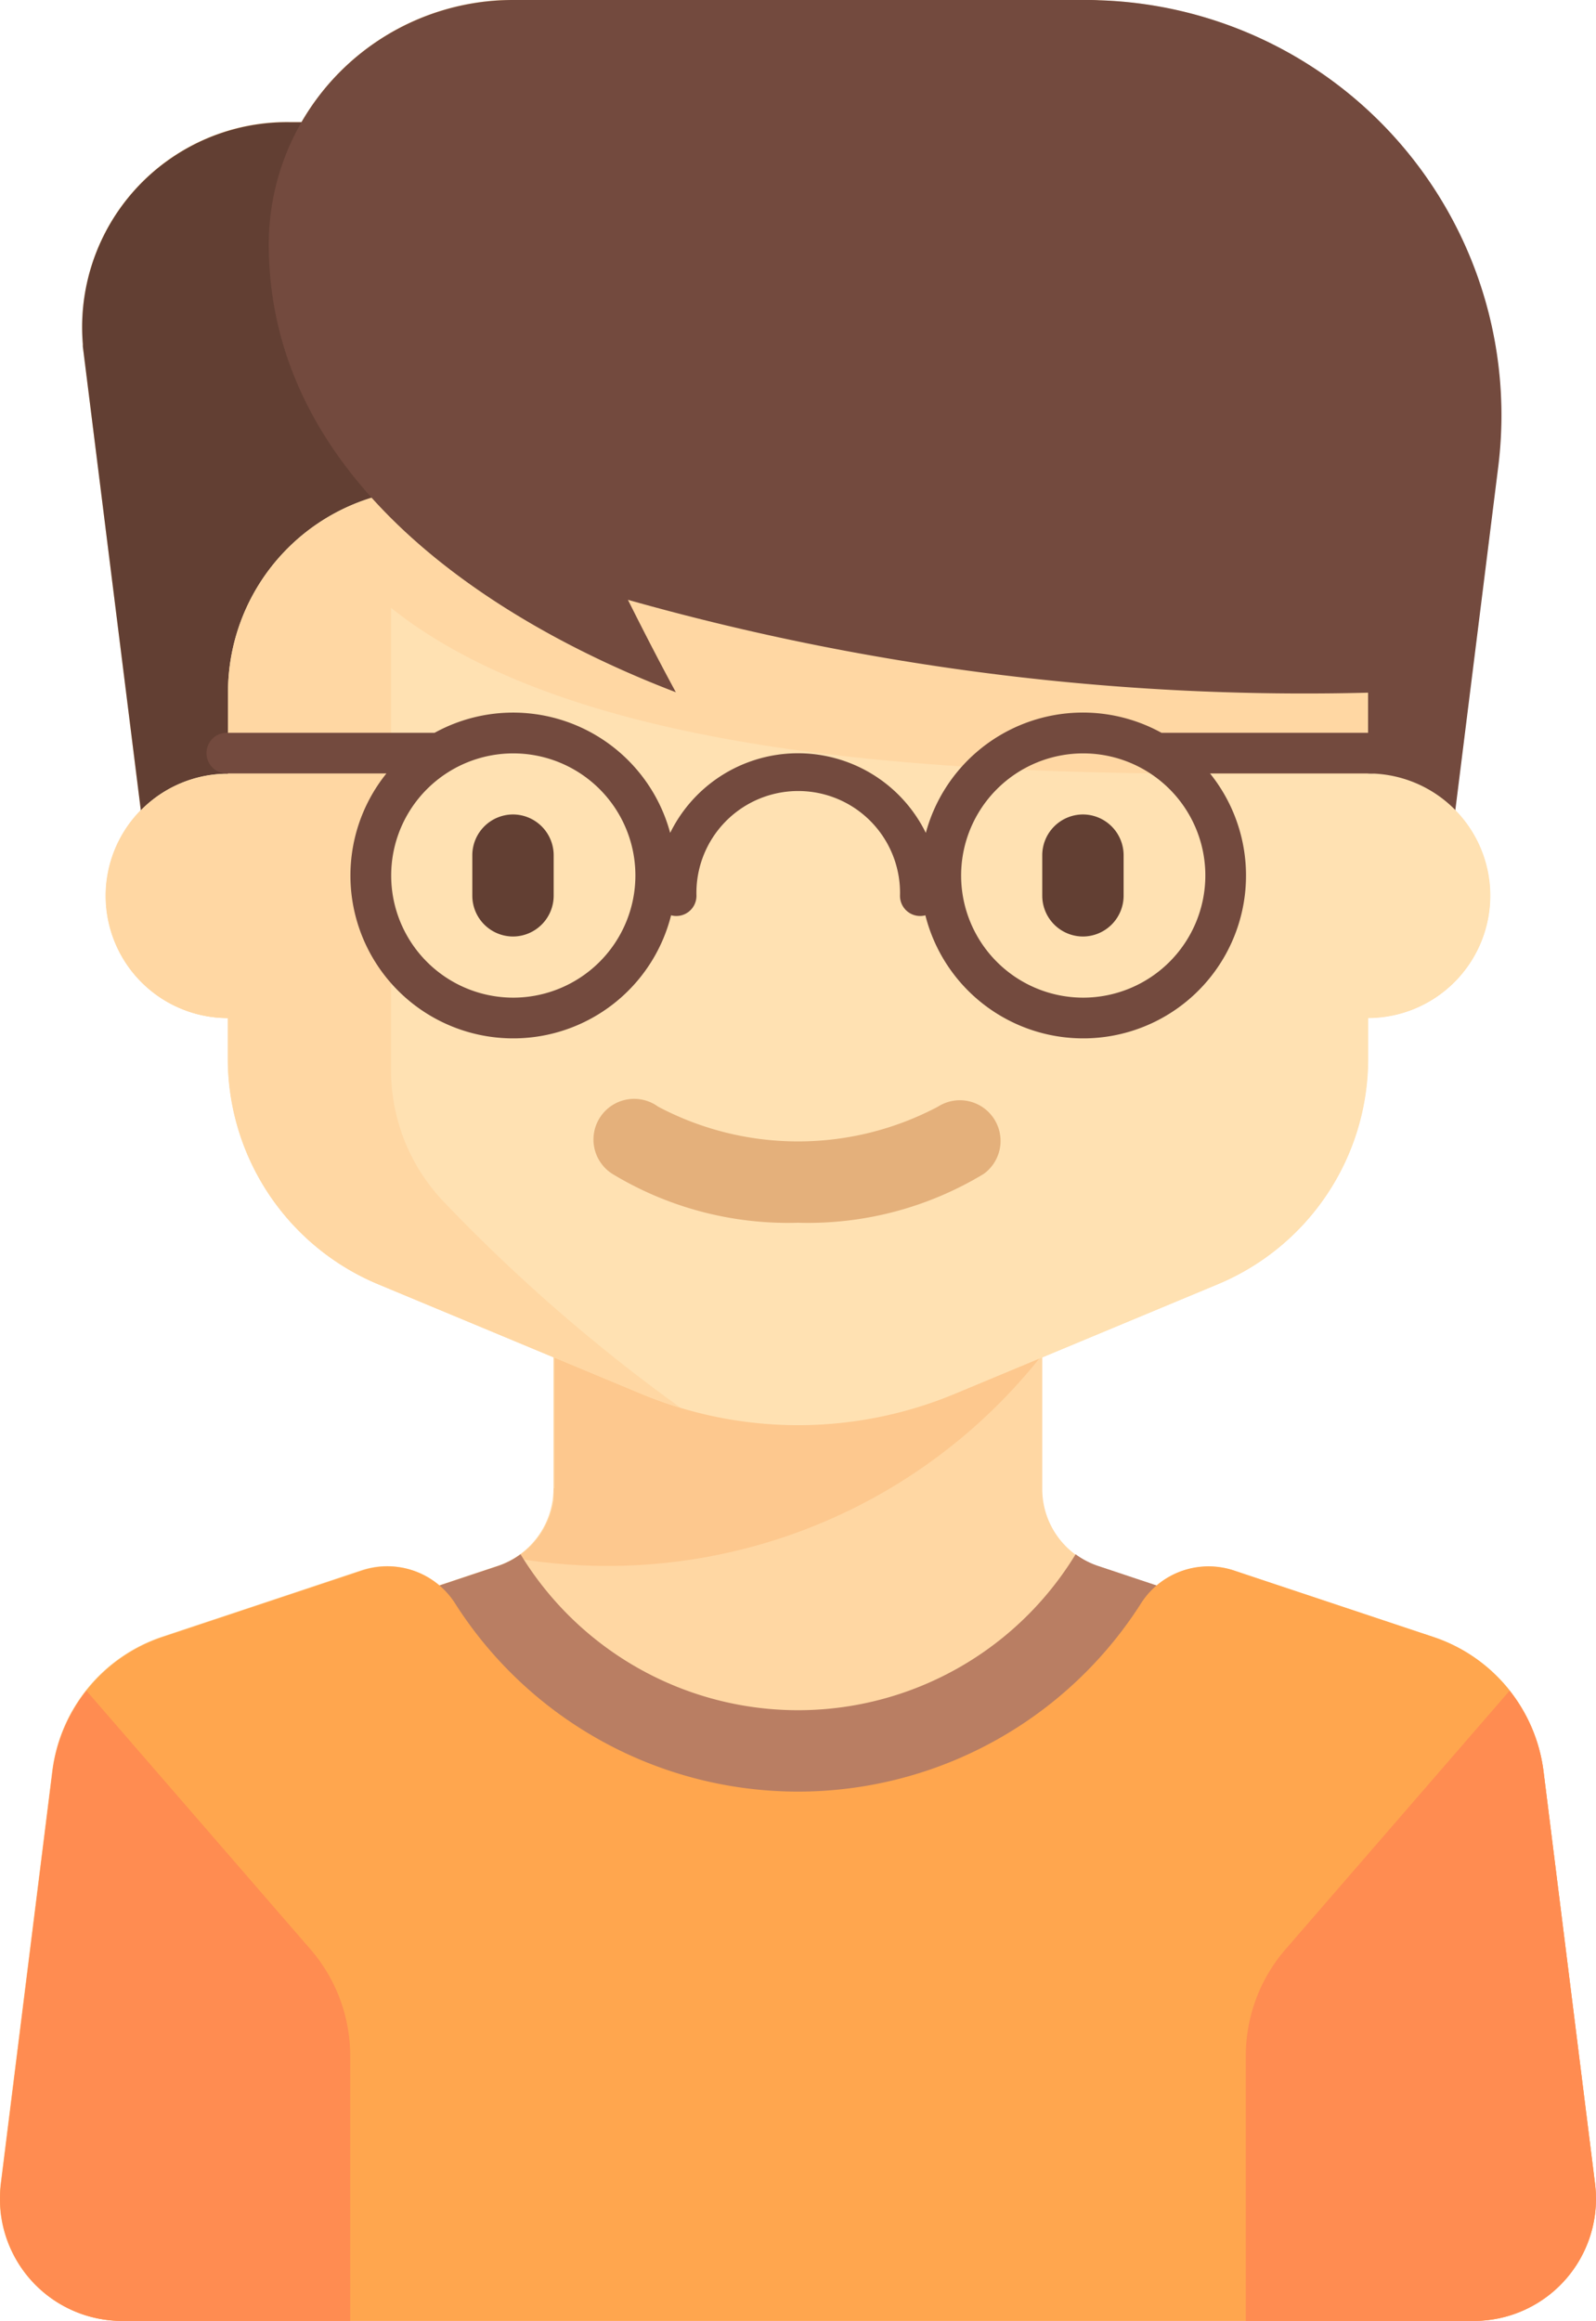 <svg xmlns="http://www.w3.org/2000/svg" width="21.383" height="31.09" viewBox="0 0 21.383 31.09"><g transform="translate(-71.19 0)"><path d="M92.561,29.263l-.69-5.523a2.182,2.182,0,0,0-1.475-1.8l-2.662-.887a1.091,1.091,0,0,0-1.049.2l-.784-.261a1.091,1.091,0,0,1-.746-1.035V18.194l2.349-.979a3.273,3.273,0,0,0,2.014-3.021v-.545a1.636,1.636,0,0,0,1.166-2.784l.575-4.6A5.56,5.56,0,0,0,85.742.013s-7.805,0-7.839,0a3.271,3.271,0,0,0-2.672,1.632h-.153A2.746,2.746,0,0,0,72.3,4.62l0,.034.776,6.21a1.636,1.636,0,0,0,1.166,2.784v.545a3.273,3.273,0,0,0,2.014,3.021l2.35.979v1.759a1.091,1.091,0,0,1-.746,1.035l-.784.261a1.091,1.091,0,0,0-1.049-.2l-2.662.887a2.182,2.182,0,0,0-1.475,1.8l-.69,5.523A1.636,1.636,0,0,0,72.828,31.1h18.11A1.636,1.636,0,0,0,92.561,29.263Z" transform="translate(-0.001 -0.012)" fill="#ffd7a3"/><path d="M172.784,267.818h0c0,.026,0,.052,0,.078s0,.027,0,.041,0,.022,0,.032-.007.042-.011.062h0a1.091,1.091,0,0,1-.506.719,7.407,7.407,0,0,0,7.074-2.739h-6.545v1.8Z" transform="translate(-94.175 -247.878)" fill="#fdc88e"/><path d="M287,.858a5.561,5.561,0,0,0-2.947-.845h-.041V11.467h4.909l.65-5.2A5.561,5.561,0,0,0,287,.858Z" transform="translate(-198.308 -0.012)" fill="#734a3e"/><g transform="translate(72.283 1.637)"><path d="M87.232,26.984l0,.034.852,6.812H91.36V24.013H90.01A2.746,2.746,0,0,0,87.232,26.984Z" transform="translate(-87.215 -24.013)" fill="#623f33"/></g><path d="M108.915,99.831V98.74a2.727,2.727,0,0,0-2.727-2.727H96.37a2.727,2.727,0,0,0-2.727,2.727v1.091a1.636,1.636,0,0,0,0,3.273v.545a3.273,3.273,0,0,0,2.014,3.021l3.524,1.468a5.454,5.454,0,0,0,2.1.42h0a5.455,5.455,0,0,0,2.1-.42l3.524-1.468a3.273,3.273,0,0,0,2.014-3.021V103.1a1.636,1.636,0,1,0,0-3.272Z" transform="translate(-19.398 -89.467)" fill="#ffe1b2"/><g transform="translate(77.518 10.909)"><path d="M164.552,161.649h0a.547.547,0,0,1-.545-.545v-.545a.547.547,0,0,1,.545-.545h0a.547.547,0,0,1,.545.545v.545A.547.547,0,0,1,164.552,161.649Z" transform="translate(-164.007 -160.013)" fill="#623f33"/></g><g transform="translate(85.154 10.909)"><path d="M276.552,161.649h0a.547.547,0,0,1-.545-.545v-.545a.547.547,0,0,1,.545-.545h0a.547.547,0,0,1,.545.545v.545A.547.547,0,0,1,276.552,161.649Z" transform="translate(-276.007 -160.013)" fill="#623f33"/></g><g transform="translate(79.154 14.727)"><path d="M190.733,217.663a4.543,4.543,0,0,1-2.488-.655.545.545,0,1,1,.614-.9,4.006,4.006,0,0,0,3.75,0,.545.545,0,0,1,.614.9A4.543,4.543,0,0,1,190.733,217.663Z" transform="translate(-188.006 -216.011)" fill="#e4b07b"/></g><path d="M106.188,96.013H96.37a2.69,2.69,0,0,0-.545.056h0a2.728,2.728,0,0,0-2.182,2.672v1.091a1.636,1.636,0,0,0,0,3.273v.545a3.273,3.273,0,0,0,2.014,3.021l3.524,1.468a5.457,5.457,0,0,0,.527.187,22.763,22.763,0,0,1-3.2-2.787,2.557,2.557,0,0,1-.681-1.747V97.61c3.028,2.416,9.559,2.221,13.09,2.221V98.74A2.727,2.727,0,0,0,106.188,96.013Z" transform="translate(-19.398 -89.467)" fill="#ffd7a3"/><path d="M134.915,0H127.28a3.273,3.273,0,0,0-3.273,3.273h0c0,3.153,3,5.062,5.454,6,0,0-.274-.5-.642-1.238a33.367,33.367,0,0,0,10.119,1.238V7.705C138.938-.249,134.915,0,134.915,0Z" transform="translate(-49.216 0)" fill="#734a3e"/><path d="M127.572,140.283h-2.788a2.18,2.18,0,0,0-3.157,1.341,1.908,1.908,0,0,0-3.425,0,2.18,2.18,0,0,0-3.156-1.341h-2.767a.273.273,0,1,0,0,.545H114.4a2.181,2.181,0,1,0,3.814,1.9.27.27,0,0,0,.34-.264,1.364,1.364,0,1,1,2.727,0,.27.27,0,0,0,.34.264,2.181,2.181,0,1,0,3.814-1.9h2.14a.273.273,0,1,0,0-.545ZM116.1,143.831a1.636,1.636,0,1,1,1.636-1.636A1.638,1.638,0,0,1,116.1,143.831Zm7.636,0a1.636,1.636,0,1,1,1.636-1.636A1.638,1.638,0,0,1,123.733,143.831Z" transform="translate(-38.033 -130.467)" fill="#734a3e"/><path d="M157.64,308.962a5.862,5.862,0,0,0,5.149-3.056l-1.13-.377a1.086,1.086,0,0,1-.3-.156,4.354,4.354,0,0,1-7.437,0,1.091,1.091,0,0,1-.3.156l-1.13.377A5.861,5.861,0,0,0,157.64,308.962Z" transform="translate(-75.758 -284.553)" fill="#b97e63"/><g transform="translate(71.19 20.984)"><path d="M92.562,316.048l-.69-5.523a2.182,2.182,0,0,0-1.475-1.8l-2.662-.887a1.073,1.073,0,0,0-1.247.423,5.448,5.448,0,0,1-9.208,0,1.073,1.073,0,0,0-1.247-.423l-2.662.887a2.182,2.182,0,0,0-1.475,1.8l-.69,5.523a1.636,1.636,0,0,0,1.624,1.839h18.11A1.636,1.636,0,0,0,92.562,316.048Z" transform="translate(-71.192 -307.781)" fill="#ffa64e"/></g><g transform="translate(71.19 22.648)"><path d="M72.348,332.181a2.177,2.177,0,0,0-.455,1.08l-.69,5.523a1.636,1.636,0,0,0,1.624,1.839h3.055v-3.55a2.182,2.182,0,0,0-.533-1.429Z" transform="translate(-71.19 -332.181)" fill="#ff8c51"/></g><g transform="translate(87.881 22.648)"><path d="M319.54,332.181a2.177,2.177,0,0,1,.455,1.08l.69,5.523a1.636,1.636,0,0,1-1.624,1.839h-3.055v-3.55a2.182,2.182,0,0,1,.533-1.429Z" transform="translate(-316.006 -332.181)" fill="#ff8c51"/></g></g></svg>